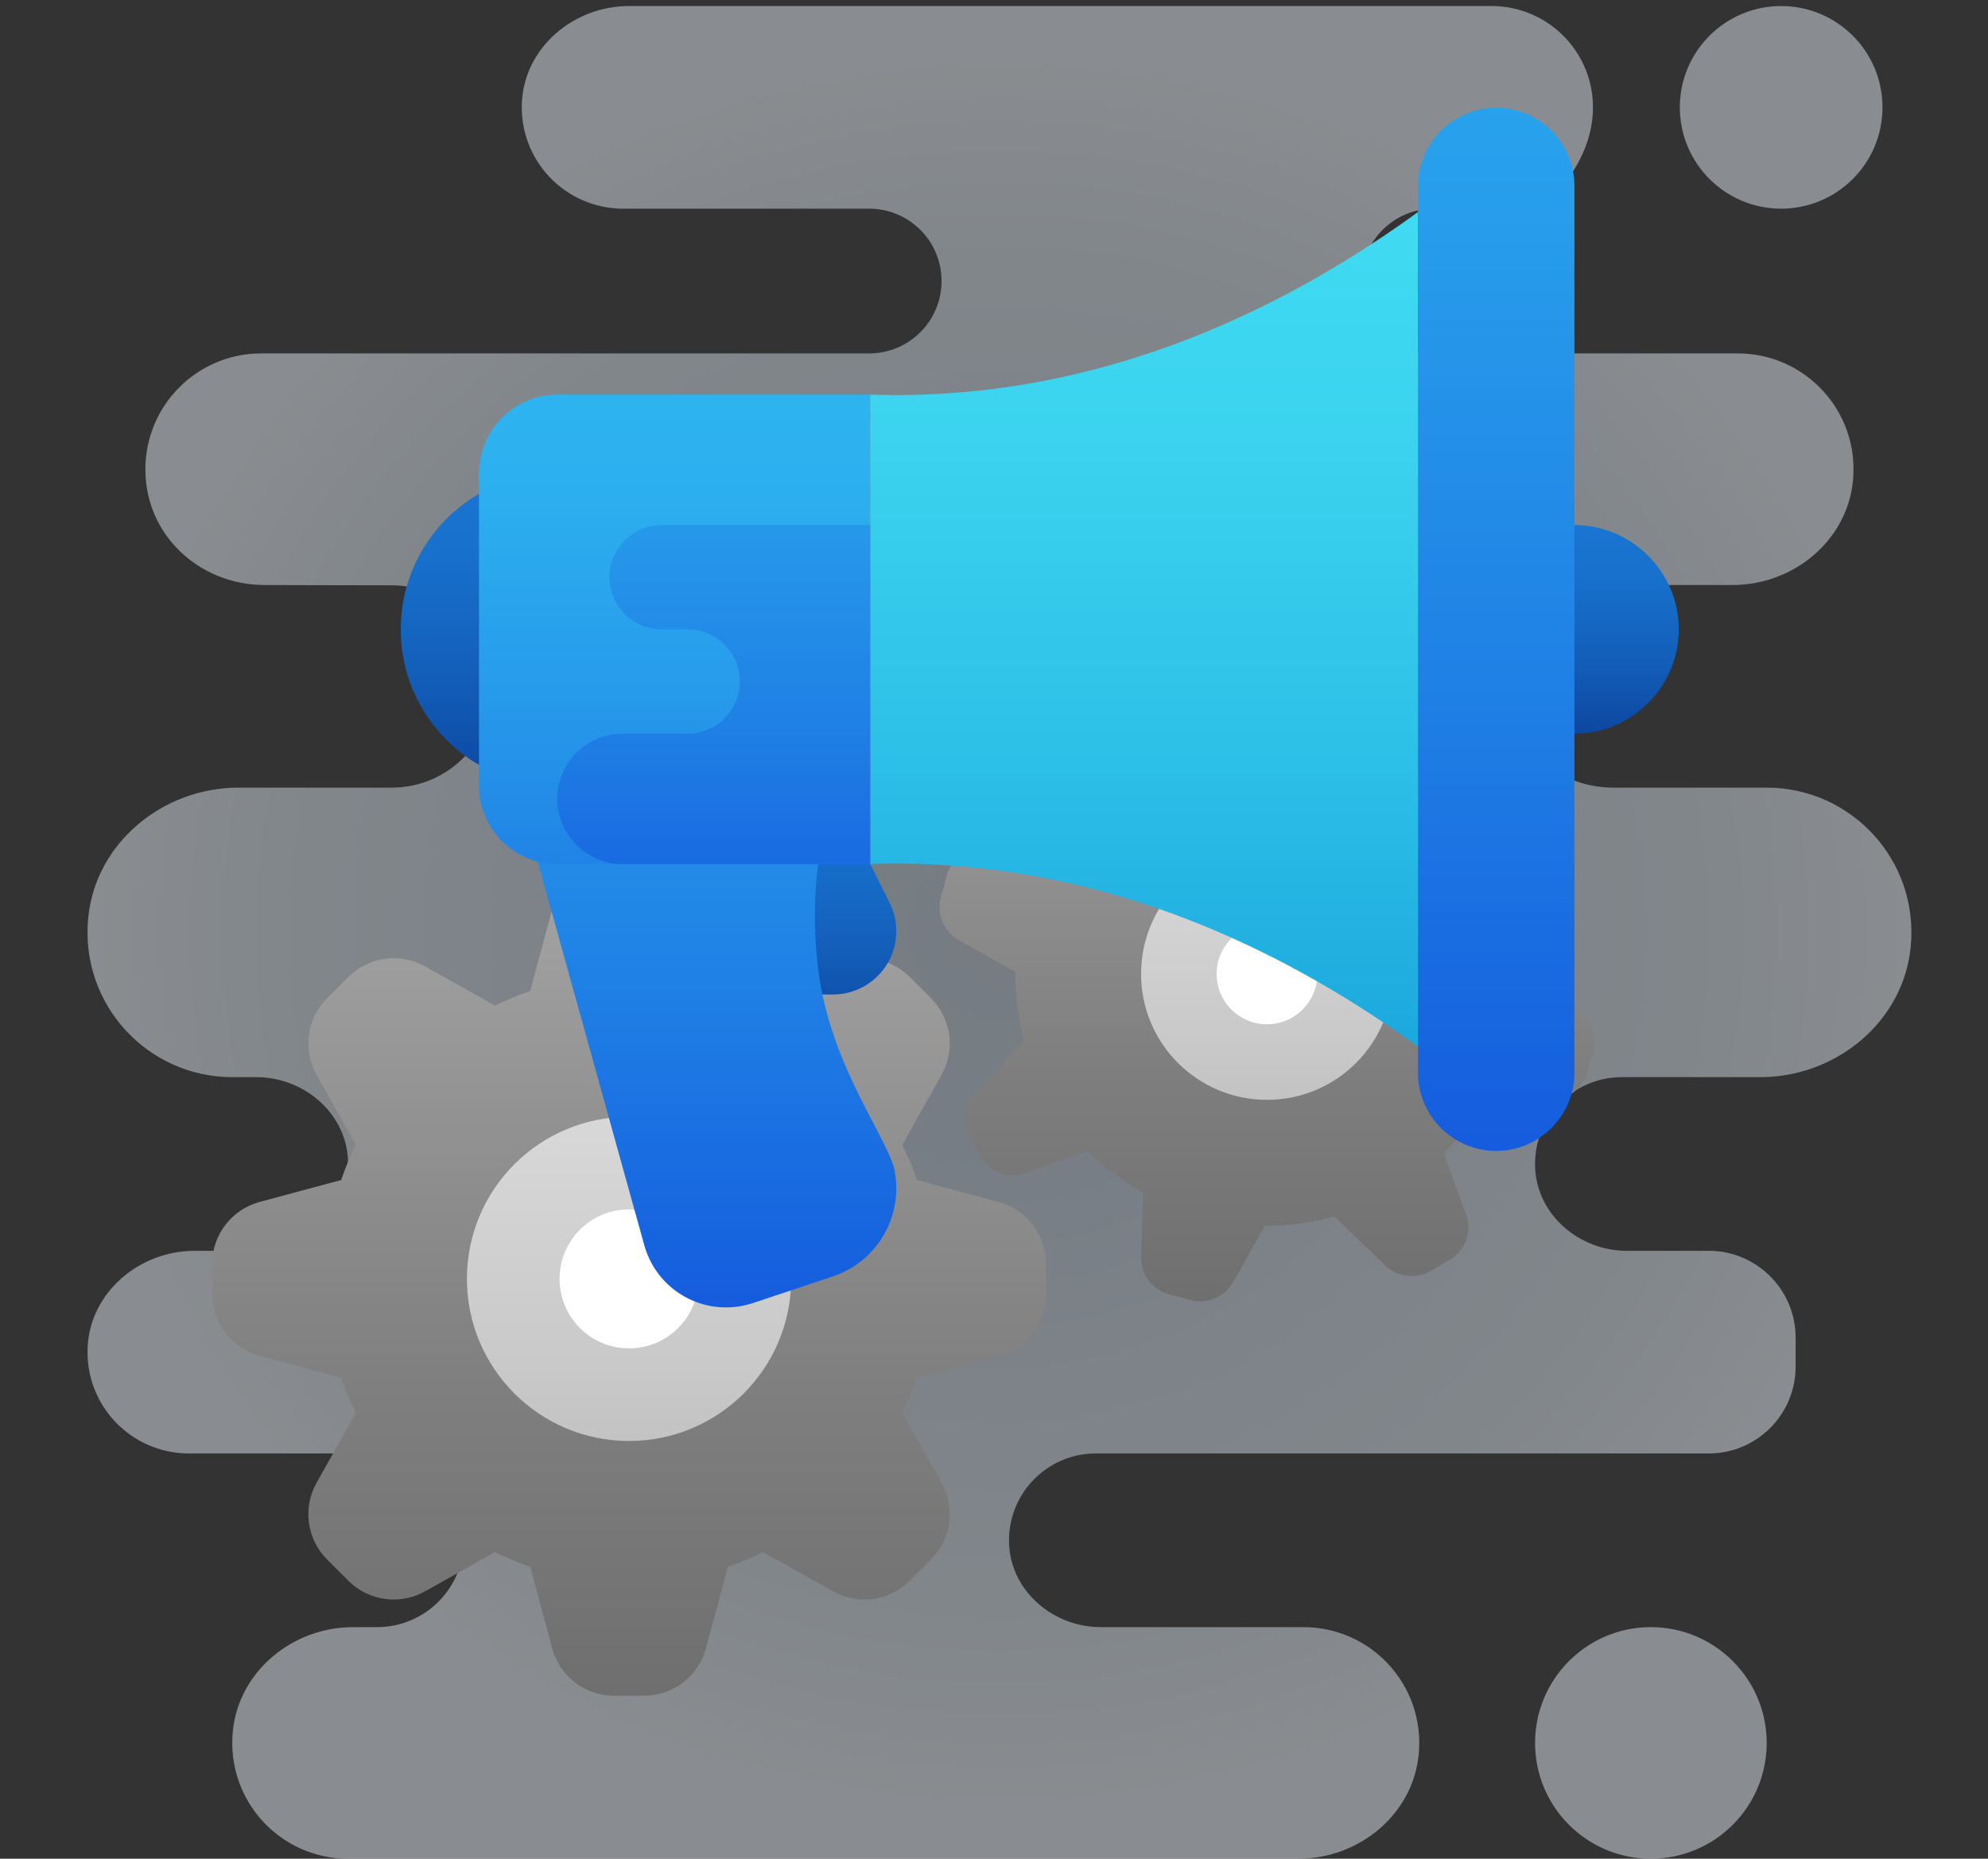 <?xml version="1.0" encoding="UTF-8"?>
<svg width="77px" height="72px" viewBox="0 0 77 72" version="1.1" xmlns="http://www.w3.org/2000/svg" xmlns:xlink="http://www.w3.org/1999/xlink">
    <rect x="0" y="0" width="77" height="72" fill="#333333" stroke="none"/>
    <title>Icon/Marketing Automation</title>
    <defs>
        <radialGradient cx="50%" cy="50%" fx="50%" fy="50%" r="48.415%" gradientTransform="translate(0.5,0.5),scale(1,0.984),translate(-0.5,-0.5)" id="radialGradient-1">
            <stop stop-color="#B9C6D2" offset="0%"></stop>
            <stop stop-color="#BDC9D5" offset="0%"></stop>
            <stop stop-color="#BCCBDA" offset="24.1%"></stop>
            <stop stop-color="#CBD7E3" offset="52.1%"></stop>
            <stop stop-color="#D4DEE8" offset="78.2%"></stop>
            <stop stop-color="#E3EAF1" offset="100%"></stop>
        </radialGradient>
        <linearGradient x1="50%" y1="0%" x2="50%" y2="100%" id="linearGradient-2">
            <stop stop-color="#A4A4A4" offset="0%"></stop>
            <stop stop-color="#7F7F7F" offset="63%"></stop>
            <stop stop-color="#6F6F6F" offset="100%"></stop>
            <stop stop-color="#6F6F6F" offset="100%"></stop>
        </linearGradient>
        <linearGradient x1="50%" y1="0%" x2="50%" y2="100%" id="linearGradient-3">
            <stop stop-color="#D8D8D8" offset="0%"></stop>
            <stop stop-color="#C9C9C9" offset="75.9%"></stop>
            <stop stop-color="#C3C3C3" offset="100%"></stop>
        </linearGradient>
        <linearGradient x1="50%" y1="0.002%" x2="50%" y2="99.998%" id="linearGradient-4">
            <stop stop-color="#A4A4A4" offset="0%"></stop>
            <stop stop-color="#7F7F7F" offset="63%"></stop>
            <stop stop-color="#6F6F6F" offset="100%"></stop>
            <stop stop-color="#6F6F6F" offset="100%"></stop>
        </linearGradient>
        <linearGradient x1="50%" y1="100%" x2="50%" y2="0%" id="linearGradient-5">
            <stop stop-color="#0D47A1" offset="0%"></stop>
            <stop stop-color="#135FBA" offset="36.5%"></stop>
            <stop stop-color="#1770CC" offset="73.4%"></stop>
            <stop stop-color="#1976D2" offset="100%"></stop>
        </linearGradient>
        <linearGradient x1="50%" y1="100%" x2="50%" y2="-54.835%" id="linearGradient-6">
            <stop stop-color="#155CDE" offset="0%"></stop>
            <stop stop-color="#1F7FE5" offset="27.8%"></stop>
            <stop stop-color="#279CEB" offset="56.9%"></stop>
            <stop stop-color="#2CAFEF" offset="82%"></stop>
            <stop stop-color="#2EB5F0" offset="100%"></stop>
        </linearGradient>
        <linearGradient x1="50%" y1="125.657%" x2="50%" y2="-14.157%" id="linearGradient-7">
            <stop stop-color="#0D47A1" offset="0%"></stop>
            <stop stop-color="#135FBA" offset="36.5%"></stop>
            <stop stop-color="#1770CC" offset="73.4%"></stop>
            <stop stop-color="#1976D2" offset="100%"></stop>
        </linearGradient>
        <linearGradient x1="50%" y1="100%" x2="50%" y2="-139.156%" id="linearGradient-8">
            <stop stop-color="#155CDE" offset="0%"></stop>
            <stop stop-color="#1F7FE5" offset="27.8%"></stop>
            <stop stop-color="#279CEB" offset="56.9%"></stop>
            <stop stop-color="#2CAFEF" offset="82%"></stop>
            <stop stop-color="#2EB5F0" offset="100%"></stop>
        </linearGradient>
        <linearGradient x1="50%" y1="151.594%" x2="50%" y2="-7.744%" id="linearGradient-9">
            <stop stop-color="#155CDE" offset="0%"></stop>
            <stop stop-color="#1F7FE5" offset="27.8%"></stop>
            <stop stop-color="#279CEB" offset="56.9%"></stop>
            <stop stop-color="#2CAFEF" offset="82%"></stop>
            <stop stop-color="#2EB5F0" offset="100%"></stop>
        </linearGradient>
        <linearGradient x1="50%" y1="0.956%" x2="50%" y2="100.956%" id="linearGradient-10">
            <stop stop-color="#40DAF2" offset="0%"></stop>
            <stop stop-color="#3BD3EF" offset="25.9%"></stop>
            <stop stop-color="#2EC1E8" offset="62.4%"></stop>
            <stop stop-color="#1BA7DD" offset="100%"></stop>
        </linearGradient>
        <linearGradient x1="50%" y1="127.631%" x2="50%" y2="-111.523%" id="linearGradient-11">
            <stop stop-color="#155CDE" offset="0%"></stop>
            <stop stop-color="#1F7FE5" offset="27.8%"></stop>
            <stop stop-color="#279CEB" offset="56.9%"></stop>
            <stop stop-color="#2CAFEF" offset="82%"></stop>
            <stop stop-color="#2EB5F0" offset="100%"></stop>
        </linearGradient>
    </defs>
    <g id="Icon/Marketing-Automation" stroke="none" stroke-width="1" fill="none" fill-rule="evenodd">
        <g transform="translate(3, 0)" fill-rule="nonzero">
            <path d="M65.428,67.515 C65.428,69.992 63.419,72 60.942,72 C58.465,72 56.457,69.992 56.457,67.515 C56.457,65.038 58.465,63.029 60.942,63.029 C63.419,63.029 65.428,65.038 65.428,67.515 Z M65.988,8.083 C68.156,8.083 69.913,6.326 69.913,4.158 C69.913,1.991 68.156,0.234 65.988,0.234 C63.821,0.234 62.064,1.991 62.064,4.158 C62.064,6.326 63.821,8.083 65.988,8.083 Z M54.857,8.084 C55.91,8.114 57.289,7.598 57.873,6.721 C59.97,3.571 57.762,0.234 54.775,0.234 L21.356,0.234 C19.231,0.234 17.326,1.825 17.215,3.948 C17.096,6.21 18.897,8.083 21.134,8.083 L30.666,8.083 C32.214,8.083 33.469,9.338 33.469,10.886 L33.469,10.886 C33.469,12.435 32.214,13.69 30.666,13.69 L7.117,13.69 C4.64,13.69 2.632,15.698 2.632,18.175 L2.632,18.198 C2.632,20.7 4.687,22.628 7.189,22.661 C7.683,22.667 11.61,22.671 12.181,22.672 C14.34,22.677 16.088,24.428 16.088,26.585 L16.088,26.597 C16.088,28.757 14.336,30.51 12.175,30.51 L6.237,30.51 C3.309,30.51 0.693,32.651 0.415,35.566 C0.097,38.91 2.718,41.724 5.996,41.724 L6.927,41.724 C8.748,41.724 10.382,43.087 10.477,44.907 C10.578,46.847 9.035,48.452 7.117,48.452 L4.536,48.452 C2.411,48.452 0.506,50.043 0.395,52.166 C0.276,54.428 2.077,56.301 4.314,56.301 L11.603,56.301 C13.461,56.301 14.967,57.807 14.967,59.665 L14.967,59.665 C14.967,61.523 13.461,63.029 11.603,63.029 L10.674,63.029 C8.332,63.029 6.239,64.742 6.017,67.074 C5.762,69.749 7.859,72 10.482,72 L47.293,72 C49.636,72 51.728,70.288 51.95,67.955 C52.206,65.28 50.109,63.029 47.486,63.029 L39.637,63.029 C37.816,63.029 36.182,61.666 36.086,59.846 C35.985,57.906 37.528,56.301 39.446,56.301 L63.185,56.301 C65.043,56.301 66.549,54.795 66.549,52.937 L66.549,51.816 C66.549,49.958 65.043,48.452 63.185,48.452 L60.012,48.452 C58.19,48.452 56.557,47.088 56.461,45.268 C56.36,43.328 57.903,41.724 59.821,41.724 L65.187,41.724 C68.114,41.724 70.731,39.583 71.007,36.667 C71.327,33.324 68.705,30.51 65.428,30.51 L59.482,30.51 C57.357,30.51 55.452,28.919 55.341,26.796 C55.222,24.533 57.023,22.661 59.26,22.661 L64.113,22.661 C66.456,22.661 68.548,20.948 68.77,18.616 C69.026,15.94 66.929,13.69 64.306,13.69 L52.532,13.69 C50.984,13.69 49.729,12.435 49.729,10.886 L49.729,10.886 C49.729,9.338 50.985,8.083 52.532,8.083 L54.857,8.084 Z" id="Shape" fill="url(#radialGradient-1)" opacity="0.488"></path>
            <g id="icons8-services" transform="translate(5.217, 25.043)">
                <g id="Group-5" transform="translate(0, 8.348)">
                    <path d="M30.457,13.168 L27.3,12.319 C27.139,11.85 26.948,11.397 26.732,10.957 L28.237,8.271 C28.798,7.298 28.636,6.07 27.841,5.275 L27.02,4.454 C26.226,3.66 24.997,3.498 24.024,4.057 L21.338,5.563 C20.898,5.347 20.444,5.156 19.976,4.995 L19.127,1.838 C18.834,0.754 17.851,-4.74518947e-14 16.728,-4.74518947e-14 L15.567,-4.74518947e-14 C14.444,-4.74518947e-14 13.461,0.754 13.168,1.838 L12.319,4.995 C11.85,5.156 11.397,5.347 10.957,5.563 L8.271,4.057 C7.298,3.497 6.07,3.659 5.275,4.454 L4.454,5.275 C3.66,6.069 3.497,7.298 4.057,8.271 L5.563,10.957 C5.347,11.397 5.156,11.85 4.995,12.319 L1.838,13.168 C0.754,13.461 -4.44861512e-14,14.444 -4.44861512e-14,15.567 L-4.44861512e-14,16.728 C-4.44861512e-14,17.851 0.754,18.834 1.838,19.127 L4.995,19.976 C5.156,20.444 5.347,20.898 5.563,21.338 L4.057,24.024 C3.497,24.997 3.659,26.226 4.454,27.02 L5.275,27.841 C6.069,28.635 7.298,28.798 8.271,28.237 L10.957,26.732 C11.397,26.948 11.85,27.139 12.319,27.3 L13.168,30.457 C13.461,31.541 14.444,32.295 15.567,32.295 L16.728,32.295 C17.851,32.295 18.834,31.541 19.127,30.457 L19.976,27.3 C20.444,27.139 20.898,26.948 21.338,26.732 L24.024,28.237 C24.997,28.798 26.225,28.636 27.02,27.841 L27.841,27.02 C28.635,26.226 28.797,24.997 28.237,24.024 L26.732,21.338 C26.948,20.898 27.138,20.444 27.3,19.976 L30.457,19.127 C31.541,18.834 32.295,17.851 32.295,16.728 L32.295,15.567 C32.295,14.444 31.541,13.461 30.457,13.168 Z" id="Path" fill="url(#linearGradient-2)"></path>
                    <path d="M16.147,9.868 C12.679,9.868 9.868,12.679 9.868,16.147 C9.868,19.616 12.679,22.427 16.147,22.427 C19.616,22.427 22.427,19.616 22.427,16.147 C22.427,12.679 19.616,9.868 16.147,9.868 Z" id="Path" fill="url(#linearGradient-3)"></path>
                    <path d="M16.147,13.456 C14.661,13.456 13.456,14.661 13.456,16.147 C13.456,17.634 14.661,18.839 16.147,18.839 C17.634,18.839 18.839,17.634 18.839,16.147 C18.839,14.661 17.634,13.456 16.147,13.456 Z" id="Path" fill="#FFFFFF"></path>
                </g>
                <g id="Group-4" transform="translate(28.174, 0)">
                    <path d="M21.171,17.481 L23.685,17.561 C24.346,17.558 24.922,17.114 25.093,16.476 L25.316,15.647 C25.486,15.011 25.211,14.339 24.643,14.006 L22.436,12.759 C22.435,12.735 22.439,12.709 22.439,12.683 C22.439,11.779 22.306,10.906 22.076,10.075 L23.965,8.115 C24.431,7.647 24.523,6.925 24.194,6.353 L23.764,5.61 C23.436,5.04 22.766,4.759 22.128,4.925 L19.633,5.841 C18.998,5.196 18.273,4.642 17.48,4.193 L17.561,1.68 C17.558,1.02 17.114,0.443 16.476,0.273 L15.647,0.05 C15.011,-0.121 14.339,0.155 14.006,0.722 L12.759,2.93 C12.735,2.931 12.709,2.927 12.683,2.927 C11.779,2.927 10.906,3.06 10.075,3.29 L8.115,1.4 C7.647,0.935 6.925,0.842 6.353,1.172 L5.61,1.601 C5.04,1.93 4.759,2.599 4.925,3.237 L5.841,5.733 C5.196,6.368 4.642,7.093 4.193,7.886 L1.68,7.805 C1.02,7.808 0.443,8.252 0.273,8.89 L0.05,9.719 C-0.121,10.355 0.155,11.026 0.722,11.36 L2.93,12.607 C2.931,12.631 2.927,12.657 2.927,12.683 C2.927,13.587 3.06,14.459 3.29,15.291 L1.4,17.251 C0.935,17.719 0.842,18.441 1.172,19.012 L1.601,19.756 C1.93,20.326 2.599,20.606 3.237,20.441 L5.733,19.525 C6.368,20.169 7.093,20.724 7.886,21.172 L7.805,23.685 C7.808,24.346 8.252,24.922 8.89,25.093 L9.719,25.316 C10.355,25.486 11.026,25.211 11.36,24.643 L12.607,22.436 C12.631,22.435 12.657,22.439 12.683,22.439 C13.587,22.439 14.459,22.306 15.291,22.076 L17.251,23.965 C17.719,24.431 18.441,24.523 19.012,24.194 L19.756,23.764 C20.326,23.436 20.606,22.766 20.441,22.128 L19.525,19.633 C20.168,18.999 20.723,18.274 21.171,17.481 Z" id="Path" fill="url(#linearGradient-4)"></path>
                    <path d="M12.683,7.805 C9.989,7.805 7.805,9.989 7.805,12.683 C7.805,15.377 9.989,17.561 12.683,17.561 C15.377,17.561 17.561,15.377 17.561,12.683 C17.561,9.989 15.377,7.805 12.683,7.805 Z" id="Path" fill="url(#linearGradient-3)"></path>
                    <path d="M12.683,10.732 C11.605,10.732 10.732,11.605 10.732,12.683 C10.732,13.76 11.605,14.634 12.683,14.634 C13.76,14.634 14.634,13.76 14.634,12.683 C14.634,11.605 13.76,10.732 12.683,10.732 Z" id="Path" fill="#FFFFFF"></path>
                </g>
            </g>
            <g id="Group-2" transform="translate(12.522, 4.174)">
                <path d="M45.46,16.164 L45.46,16.164 C47.683,16.164 49.501,17.982 49.501,20.204 L49.501,20.204 C49.501,22.427 47.683,24.245 45.46,24.245 L45.46,24.245 C43.238,24.245 41.419,22.427 41.419,20.204 L41.419,20.204 C41.419,17.982 43.238,16.164 45.46,16.164 Z" id="Path" fill="url(#linearGradient-5)"></path>
                <path d="M42.429,0 L42.429,0 C44.096,0 45.46,1.364 45.46,3.031 L45.46,37.378 C45.46,39.045 44.096,40.409 42.429,40.409 L42.429,40.409 C40.763,40.409 39.399,39.045 39.399,37.378 L39.399,3.031 C39.399,1.364 40.763,0 42.429,0 Z" id="Path" fill="url(#linearGradient-6)"></path>
                <path d="M13.133,34.348 L16.742,34.348 C18.096,34.348 19.194,33.25 19.194,31.896 L19.194,31.896 C19.194,31.515 19.105,31.14 18.936,30.8 L17.174,27.276 L13.133,27.276 L13.133,34.348 Z" id="Path" fill="url(#linearGradient-7)"></path>
                <path d="M16.164,29.296 C12.459,28.96 8.756,28.623 5.051,28.286 L9.434,44.066 C9.829,45.487 11.123,46.47 12.597,46.47 L12.6,46.47 C12.952,46.47 13.303,46.414 13.638,46.302 L16.738,45.268 C18.205,44.779 19.194,43.407 19.194,41.862 C19.194,41.568 19.158,41.276 19.087,40.991 C18.584,39.504 16.597,36.893 16.164,33.337 C15.976,31.792 16.028,30.418 16.164,29.296 Z" id="Path" fill="url(#linearGradient-8)"></path>
                <path d="M6.061,14.143 C2.714,14.143 0,16.857 0,20.204 C0,23.552 2.714,26.266 6.061,26.266 C9.409,26.266 12.123,23.552 12.123,20.204 C12.123,16.857 9.409,14.143 6.061,14.143 Z" id="Path" fill="url(#linearGradient-5)"></path>
                <path d="M18.184,29.296 L6.061,29.296 C4.394,29.296 3.031,27.933 3.031,26.266 L3.031,14.143 C3.031,12.476 4.394,11.112 6.061,11.112 L18.184,11.112 L18.184,29.296 Z" id="Path" fill="url(#linearGradient-9)"></path>
                <path d="M20.204,11.112 C19.519,11.136 18.845,11.135 18.184,11.112 C18.184,14.143 18.184,17.174 18.184,20.204 C18.184,23.235 18.184,26.266 18.184,29.296 C18.845,29.274 19.519,29.273 20.204,29.296 C28.13,29.564 34.674,32.941 39.399,36.368 L39.399,20.204 L39.399,4.041 C34.674,7.468 28.13,10.845 20.204,11.112 Z" id="Path" fill="url(#linearGradient-10)"></path>
                <path d="M18.184,16.164 L10.102,16.164 C8.991,16.164 8.082,17.073 8.082,18.184 C8.082,19.295 8.991,20.204 10.102,20.204 L11.112,20.204 C12.224,20.204 13.133,21.114 13.133,22.225 C13.133,23.336 12.224,24.245 11.112,24.245 L8.587,24.245 C7.198,24.245 6.061,25.382 6.061,26.771 C6.061,28.16 7.198,29.296 8.587,29.296 L18.184,29.296 L18.184,16.164 Z" id="Path" fill="url(#linearGradient-11)"></path>
            </g>
        </g>
    </g>
</svg>